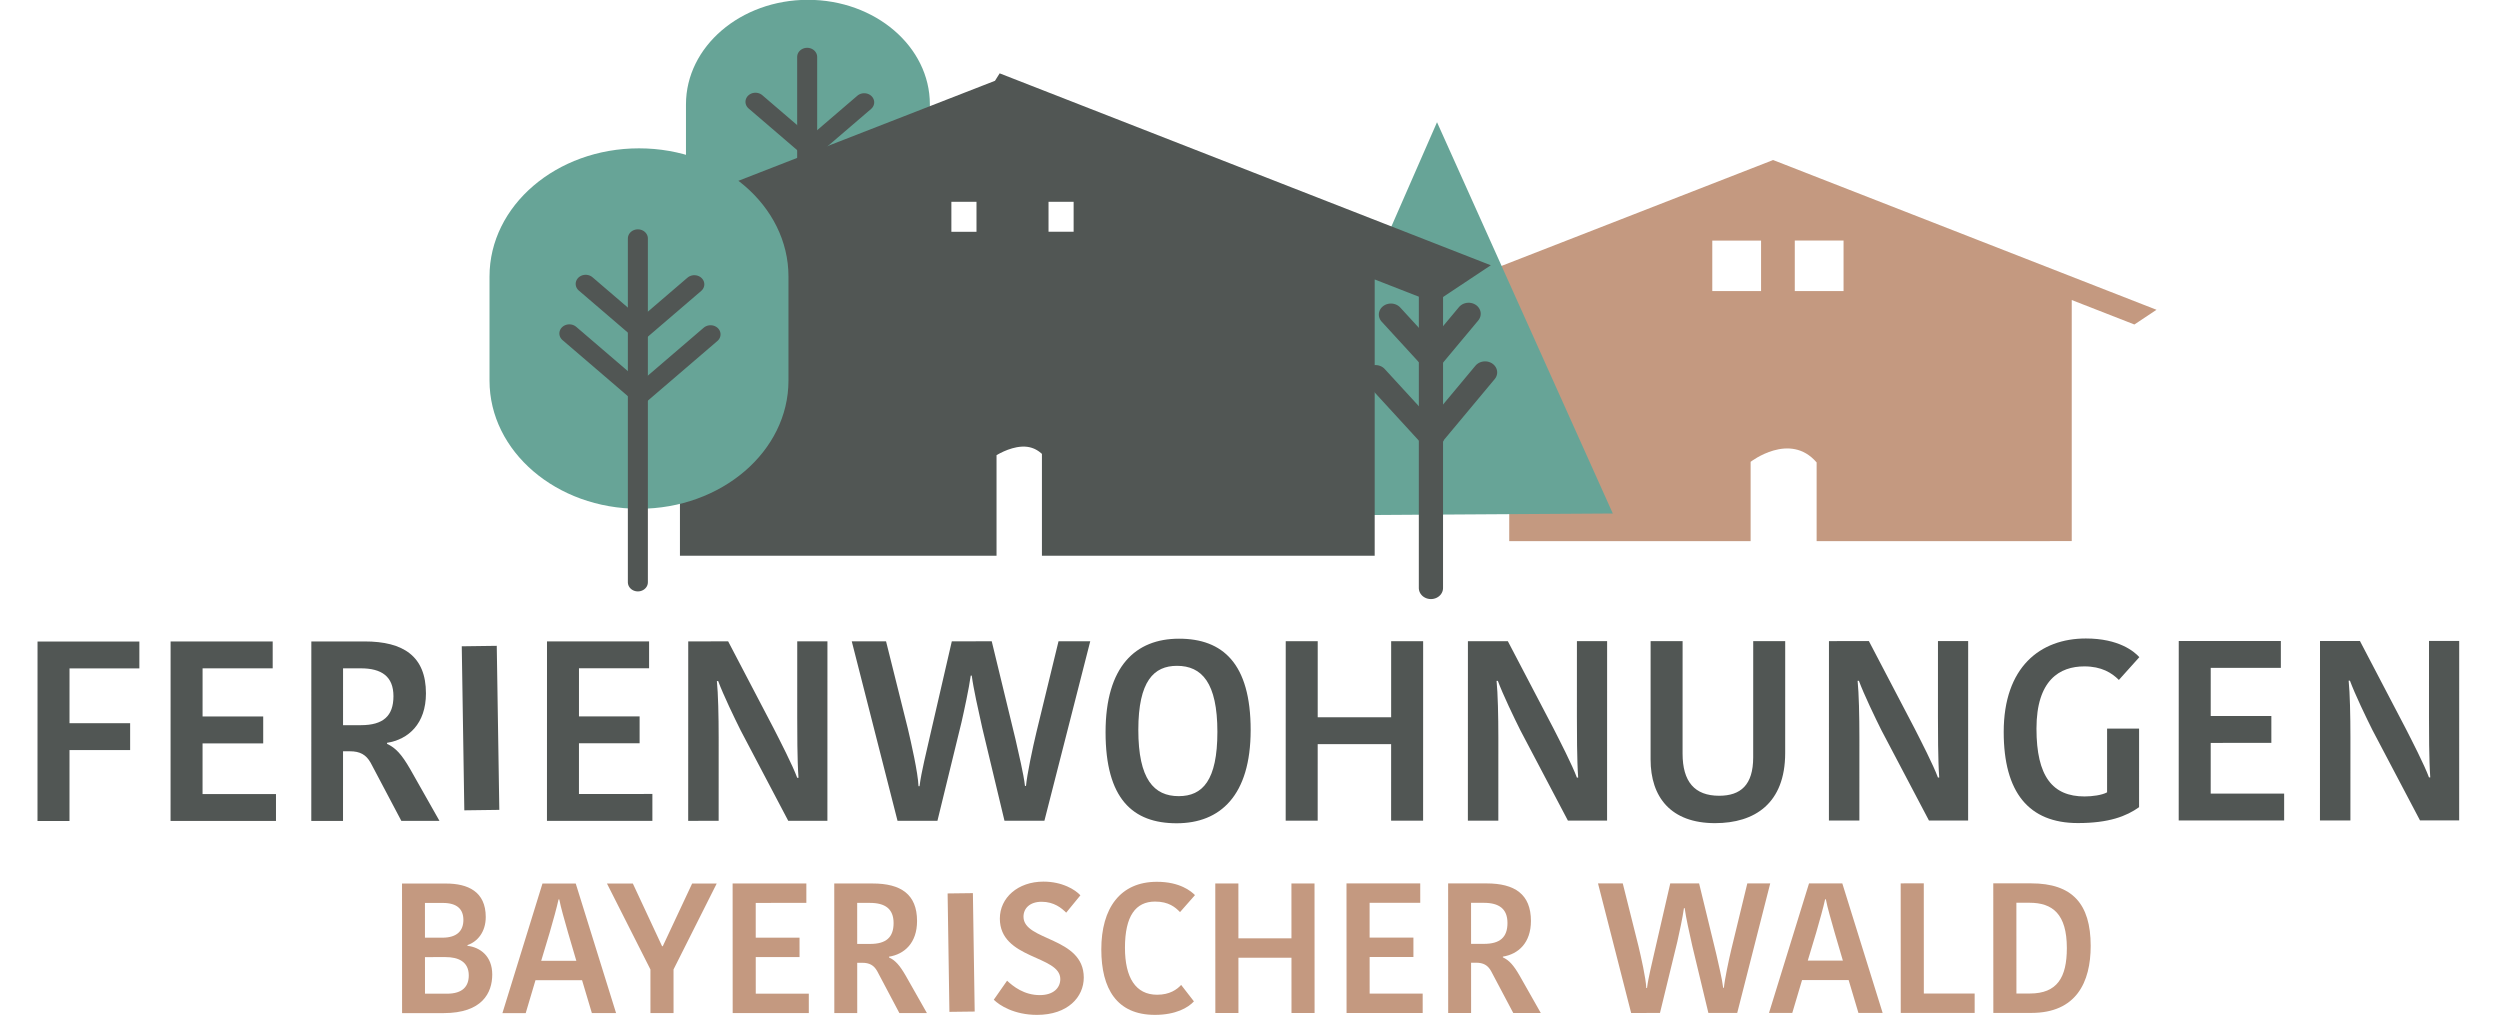 <?xml version="1.0" encoding="utf-8"?>
<!-- Generator: Adobe Illustrator 16.0.0, SVG Export Plug-In . SVG Version: 6.00 Build 0)  -->
<!DOCTYPE svg PUBLIC "-//W3C//DTD SVG 1.1//EN" "http://www.w3.org/Graphics/SVG/1.1/DTD/svg11.dtd">
<svg version="1.1" id="Ebene_1" xmlns:serif="http://www.serif.com/"
	 xmlns="http://www.w3.org/2000/svg" xmlns:xlink="http://www.w3.org/1999/xlink" x="0px" y="0px" width="841.889px"
	 height="342.229px" viewBox="0 125.313 841.889 342.229" enable-background="new 0 125.313 841.889 342.229" xml:space="preserve">
<g transform="matrix(4.741,0.015,-0.017,4.322,405.472,-403.036)">
	<path fill="#C49980" d="M45.943,144.764l-3.464,0.012l-0.014-3.933l3.464-0.012L45.943,144.764z M40.084,144.785l-3.465,0.012
		l-0.014-3.933l3.465-0.012L40.084,144.785z M40.883,134.565l-0.013,0.023l-23.688,10.227l1.703,1.086l3.31-1.43l0.071,19.863
		l17.146-0.061l-0.022-6.18c0,0,2.785-2.385,4.688,0.032l0.022,6.131l18.121-0.065l-0.067-18.783l4.455,1.891l1.568-1.152
		L40.883,134.565z"/>
</g>
<g transform="matrix(1,-4.33681e-18,0,1,-697.075,31.239)">
	<g transform="matrix(4.384,0.014,-0.016,3.997,2508.7,134.862)">
		<path fill="#67A497" d="M-289.223,34.072l-13.365,0.139l-13.366,0.14l6.554-16.597l6.553-16.601l6.812,16.459L-289.223,34.072z"/>
	</g>
	<g transform="matrix(-0.016,3.997,4.384,0.014,2493.06,460.097)">
		<path fill="none" stroke="#515654" stroke-width="1.86" stroke-linecap="round" stroke-miterlimit="10" d="M-67.546-299.996
			l26.565,0.095"/>
	</g>
	<g transform="matrix(-2.952,-2.955,-3.241,2.691,2283.87,321.425)">
		<path fill="none" stroke="#515654" stroke-width="1.86" stroke-linecap="round" stroke-miterlimit="10" d="M189.444,168.367
			l4.786-0.202"/>
	</g>
	<g transform="matrix(2.821,-3.059,-3.356,-2.572,2330.51,381.62)">
		<path fill="none" stroke="#515654" stroke-width="1.86" stroke-linecap="round" stroke-miterlimit="10" d="M-137.142,227.878
			l4.804,0.234"/>
	</g>
	<g transform="matrix(-2.952,-2.955,-3.241,2.692,2276.59,380.819)">
		<path fill="none" stroke="#515654" stroke-width="1.86" stroke-linecap="round" stroke-miterlimit="10" d="M194.35,161.559
			l6.747-0.285"/>
	</g>
	<g transform="matrix(2.821,-3.06,-3.356,-2.572,2342.35,463.331)">
		<path fill="none" stroke="#515654" stroke-width="1.86" stroke-linecap="round" stroke-miterlimit="10" d="M-128.145,238.878
			l6.774,0.33"/>
	</g>
</g>
<g transform="matrix(5.583,0.018,-0.02,5.09,-383.647,-205.106)">
	<g transform="matrix(0.567,0,0,0.567,210.047,67.572)">
		<path fill="#67A497" d="M-175.799,16.718c0.024,6.737,5.852,12.177,13.017,12.152c7.164-0.026,12.953-5.508,12.929-12.245
			l-0.035-9.912c-0.024-6.737-5.852-12.178-13.016-12.153c-7.165,0.026-12.954,5.508-12.929,12.246L-175.799,16.718z"/>
	</g>
	<g transform="matrix(0,0.649,0.649,0,267.144,90.623)">
		<path fill="none" stroke="#515654" stroke-width="1.86" stroke-linecap="round" stroke-miterlimit="10" d="M-34.449-230.348
			L1.21-230.22"/>
	</g>
	<g transform="matrix(-0.492,-0.422,-0.422,0.492,228.015,64.699)">
		<path fill="none" stroke="#515654" stroke-width="1.86" stroke-linecap="round" stroke-miterlimit="10" d="M119.371,121.938
			l6.933-0.294"/>
	</g>
	<g transform="matrix(0.492,-0.422,-0.422,-0.492,238.956,78.942)">
		<path fill="none" stroke="#515654" stroke-width="1.86" stroke-linecap="round" stroke-miterlimit="10" d="M-137.222,127.031
			l6.929,0.343"/>
	</g>
</g>
<g transform="matrix(5.583,0.018,-0.02,5.09,-737.019,-583.049)">
	<path fill="#515654" stroke="#515654" stroke-width="1.95" stroke-miterlimit="10" d="M198.3,154.775l-3.464,0.012l-0.014-3.933
		l3.464-0.012L198.3,154.775z M192.441,154.796l-3.465,0.012l-0.014-3.934l3.465-0.012L192.441,154.796z M193.241,144.575
		l-0.013,0.023l-23.688,10.227l1.703,1.086l3.31-1.43l0.071,19.863l17.146-0.061l-0.022-6.18c0,0,2.785-2.385,4.688,0.032
		l0.022,6.132l18.121-0.065l-0.067-18.783l4.455,1.891l1.568-1.151L193.241,144.575z"/>
</g>
<g transform="matrix(5.583,0.018,-0.02,5.09,-591.548,-19.613)">
	<g transform="matrix(0.695,0,0,0.695,204.494,65.638)">
		<path fill="#67A497" d="M-99.024-17.932C-99-11.195-93.172-5.755-86.008-5.78c7.164-0.026,12.953-5.507,12.929-12.245
			l-0.035-9.912c-0.024-6.737-5.852-12.178-13.016-12.153c-7.165,0.026-12.954,5.508-12.929,12.246L-99.024-17.932z"/>
	</g>
	<g transform="matrix(0,0.649,0.649,0,267.144,90.623)">
		<path fill="none" stroke="#515654" stroke-width="1.86" stroke-linecap="round" stroke-miterlimit="10" d="M-72.242-188.84
			l35.05,0.126"/>
	</g>
	<g transform="matrix(-0.492,-0.422,-0.422,0.492,228.015,64.699)">
		<path fill="none" stroke="#515654" stroke-width="1.86" stroke-linecap="round" stroke-miterlimit="10" d="M112.462,66.229
			l6.932-0.293"/>
	</g>
	<g transform="matrix(-0.492,-0.422,-0.422,0.492,226.035,73.958)">
		<path fill="none" stroke="#515654" stroke-width="1.86" stroke-linecap="round" stroke-miterlimit="10" d="M115.199,58.306
			l9.018-0.382"/>
	</g>
	<g transform="matrix(0.492,-0.422,-0.422,-0.492,238.956,78.942)">
		<path fill="none" stroke="#515654" stroke-width="1.86" stroke-linecap="round" stroke-miterlimit="10" d="M-81.111,128.697
			l6.929,0.343"/>
	</g>
	<g transform="matrix(0.492,-0.422,-0.422,-0.492,240.27,92.487)">
		<path fill="none" stroke="#515654" stroke-width="1.86" stroke-linecap="round" stroke-miterlimit="10" d="M-73.293,140.907
			l9.015,0.447"/>
	</g>
</g>
<g id="Ebene-1" serif:id="Ebene 1">
</g>
<g transform="matrix(0.954,0.003,-0.003,0.87,-2181.5,1988.61)">
	<path fill="#C49980" d="M2446.092-1784.051l-0.001-0.286c3.516-1.301,6.439-5.102,6.418-10.895
		c-0.035-9.874-6.372-12.927-14.07-12.9l-15.526,0.056l0.179,50.153l14.678-0.053c13.57-0.048,17.128-7.861,17.102-15.016
		C2454.846-1780.076,2450.594-1783.496,2446.092-1784.051z M2444.62-1794.062c0.015,4.148-2.192,6.875-7.41,6.893l-6.134,0.022
		l-0.048-13.45l6.329-0.023C2442.313-1800.637,2444.605-1798.285,2444.62-1794.062z M2438.918-1765.495l-7.764,0.028l-0.051-14.166
		l7.306-0.026c4.372-0.016,8.16,1.69,8.179,7.053C2446.603-1768.454,2444.527-1765.515,2438.918-1765.495z"/>
	<path fill="#C49980" d="M2475.101-1789.306c1.156-4.442,2.506-9.81,3.083-12.817l0.26-0.001c0.536,3.144,1.924,8.148,3.178,13.007
		l2.909,10.721l-12.394,0.044L2475.101-1789.306z M2472.489-1808.255l-13.976,50.203l8.22-0.029l3.41-12.748l16.439-0.059
		l3.504,12.723l8.543-0.031l-14.398-50.102L2472.489-1808.255z"/>
	<path fill="#C49980" d="M2533.999-1808.475l-15.143,33.32l0.061,16.887l-8.154,0.029l-0.06-16.887l-15.45-33.211l9.135-0.033
		l10.392,24.217l0.26-0.001l10.285-24.291L2533.999-1808.475z"/>
	<path fill="#C49980" d="M2566.665-1758.438l-0.027-7.514l-18.723,0.067l-0.051-14.166l15.46-0.055l-0.027-7.513l-15.46,0.055
		l-0.048-13.45l17.874-0.064l-0.027-7.51l-26.028,0.093l0.18,50.153L2566.665-1758.438z"/>
	<path fill="#C49980" d="M2575.487-1808.623l0.18,50.153l8.089-0.029l-0.07-19.461l1.758-0.006c2.544-0.009,4.115,0.916,5.298,3.2
		l7.886,16.215l9.718-0.035l-7.553-14.497c-2.169-4.072-3.674-5.854-5.895-6.99l-0.001-0.286c5.408-0.95,9.894-5.331,9.863-13.847
		c-0.037-10.373-5.791-14.5-15.706-14.465L2575.487-1808.623z M2583.603-1801.142l4.5-0.016c5.35-0.019,8.357,2.261,8.376,7.77
		s-2.581,8.094-8.256,8.115l-4.564,0.016L2583.603-1801.142z"/>
	
		<rect x="2615.309" y="-1806.621" transform="matrix(-1 0.017 -0.017 -1 5209.811 -3610.309)" fill="#C49980" width="8.922" height="45.832"/>
	<path fill="#C49980" d="M2648.176-1765.672c-5.544,0.02-9.407-3.329-11.566-5.539l-4.67,7.385
		c1.965,2.139,7.196,5.841,15.286,5.812c10.893-0.039,16.478-6.997,16.451-14.51c-0.057-15.809-21.318-14.018-21.351-23.461
		c-0.012-3.294,2.263-5.803,6.374-5.818c4.435-0.016,7.117,2.476,8.69,4.19l4.998-6.743c-1.898-2.212-6.411-5.272-13.066-5.249
		c-8.998,0.032-15.371,6.281-15.342,14.362c0.057,15.813,21.38,14.091,21.413,23.32
		C2655.405-1768.488,2653.003-1765.689,2648.176-1765.672z"/>
	<path fill="#C49980" d="M2669.835-1783.419c0.054,15.165,5.503,25.305,19.006,25.257c7.371-0.026,11.73-2.832,13.744-5.271
		l-4.523-6.35c-1.492,1.794-4.029,3.808-8.464,3.824c-7.57,0.027-11.375-6.543-11.417-18.133
		c-0.044-12.306,3.718-17.9,10.568-17.924c4.828-0.017,7.182,2.193,8.822,4.047l5.26-6.602c-1.312-1.426-5.238-5.132-13.456-5.102
		C2676.46-1809.629,2669.778-1799.446,2669.835-1783.419z"/>
	<path fill="#C49980" d="M2736.865-1809.201l0.076,21.248l-18.723,0.067l-0.076-21.248l-8.154,0.029l0.179,50.153l8.154-0.029
		l-0.076-21.393l18.723-0.067l0.077,21.393l8.151-0.029l-0.179-50.153L2736.865-1809.201z"/>
	<path fill="#C49980" d="M2783.355-1759.214l-0.027-7.514l-18.72,0.067l-0.051-14.166l15.46-0.055l-0.027-7.514l-15.46,0.055
		l-0.048-13.45l17.875-0.064l-0.027-7.51l-26.03,0.093l0.18,50.153L2783.355-1759.214z"/>
	<path fill="#C49980" d="M2792.178-1809.399l0.179,50.153l8.088-0.029l-0.07-19.461l1.762-0.006c2.544-0.009,4.115,0.916,5.295,3.2
		l7.888,16.215l9.718-0.035l-7.552-14.497c-2.169-4.072-3.674-5.854-5.896-6.99l-0.001-0.286c5.409-0.95,9.894-5.331,9.863-13.847
		c-0.037-10.373-5.79-14.5-15.706-14.465L2792.178-1809.399z M2800.292-1801.918l4.501-0.016c5.349-0.019,8.36,2.261,8.38,7.77
		c0.02,5.509-2.581,8.094-8.257,8.115l-4.567,0.016L2800.292-1801.918z"/>
	<path fill="#C49980" d="M2862.25-1769.156c-0.143-3.793-1.935-12.226-2.797-16.158l-5.631-24.306l-8.741,0.031l11.854,50.111
		l10.177-0.036l6.032-27.568c0.642-3.151,1.858-9.378,2.303-13.031l0.26-0.001c0.402,3.434,1.731,9.799,2.726,14.588l5.768,25.952
		l10.177-0.036l11.495-50.195l-8.088,0.029l-5.519,25.345c-0.964,4.441-2.37,11.956-2.618,15.106l-0.261,0.001
		c-0.338-3.289-1.666-9.151-2.462-13.011l-6.163-27.38l-10.177,0.036l-5.644,27.35c-0.638,3.293-1.987,9.092-2.431,13.172
		L2862.25-1769.156z"/>
	<path fill="#C49980" d="M2922.183-1790.905c1.159-4.442,2.51-9.811,3.086-12.817l0.261-0.001c0.532,3.144,1.923,8.148,3.177,13.008
		l2.909,10.721l-12.394,0.044L2922.183-1790.905z M2919.572-1809.855l-13.974,50.204l8.219-0.029l3.41-12.748l16.44-0.059
		l3.501,12.723l8.546-0.031l-14.399-50.102L2919.572-1809.855z"/>
	<path fill="#C49980" d="M2951.926-1809.97l0.179,50.153l26.092-0.093l-0.027-7.514l-17.938,0.064L2960.08-1810L2951.926-1809.97z"
		/>
	<path fill="#C49980" d="M2984.787-1759.935l13.437-0.048c15.786-0.057,20.895-11.881,20.845-26.047
		c-0.059-16.312-6.61-24.157-21.09-24.105l-13.372,0.048L2984.787-1759.935z M2992.788-1802.606l4.63-0.017
		c8.154-0.029,13.192,4.318,13.239,17.481c0.041,11.448-3.392,17.613-12.981,17.648l-4.762,0.017L2992.788-1802.606z"/>
</g>
<g transform="matrix(1.321,0.004,-0.005,1.205,-3606.65,2145.27)">
	<path fill="#515654" d="M2742.446-1455.979l-0.071-19.82l15.457-0.055l-0.027-7.513l-15.457,0.055l-0.055-15.31l17.806-0.064
		l-0.027-7.511l-25.96,0.093l0.179,50.154L2742.446-1455.979z"/>
	<path fill="#515654" d="M2795.085-1456.168l-0.027-7.513l-18.72,0.067l-0.051-14.166l15.46-0.055l-0.027-7.514l-15.459,0.055
		l-0.048-13.45l17.872-0.064l-0.027-7.511l-26.026,0.093l0.179,50.154L2795.085-1456.168z"/>
	<path fill="#515654" d="M2803.908-1506.354l0.179,50.154l8.088-0.029l-0.07-19.462l1.762-0.006
		c2.544-0.009,4.112,0.916,5.294,3.199l7.885,16.215l9.718-0.035l-7.552-14.498c-2.167-4.071-3.674-5.854-5.896-6.99l-0.001-0.286
		c5.411-0.949,9.897-5.331,9.866-13.847c-0.037-10.373-5.793-14.501-15.707-14.465L2803.908-1506.354z M2812.022-1498.872
		l4.501-0.016c5.349-0.019,8.356,2.261,8.376,7.77c0.02,5.509-2.581,8.095-8.253,8.115l-4.567,0.016L2812.022-1498.872z"/>
	
		<rect x="2843.729" y="-1504.355" transform="matrix(-1 0.018 -0.018 -1 5668.656 -3014.995)" fill="#515654" width="8.921" height="45.839"/>
	<path fill="#515654" d="M2891.038-1456.511l-0.027-7.513l-18.72,0.067l-0.051-14.166l15.46-0.055l-0.027-7.514l-15.46,0.055
		l-0.048-13.45l17.872-0.064l-0.027-7.511l-26.026,0.093l0.179,50.154L2891.038-1456.511z"/>
	<path fill="#515654" d="M2907.661-1495.635c1.32,3.857,4.212,10.358,5.791,13.787l12.221,25.213l9.981-0.036l-0.18-50.154
		l-7.698,0.028l0.075,21.105c0.013,3.721,0.043,12.093,0.388,17.028l-0.327,0.001c-1.184-3.503-4.472-10.429-6.049-13.786
		l-11.699-24.285l-10.177,0.036l0.179,50.154l7.764-0.028l-0.083-23.182c-0.022-6.081-0.176-12.378-0.515-15.881L2907.661-1495.635z
		"/>
	<path fill="#515654" d="M2958.841-1466.414c-0.142-3.793-1.935-12.227-2.796-16.158l-5.631-24.306l-8.741,0.031l11.854,50.112
		l10.177-0.036l6.033-27.569c0.642-3.151,1.857-9.377,2.302-13.031l0.261-0.001c0.402,3.433,1.731,9.799,2.726,14.587l5.769,25.952
		l10.177-0.036l11.495-50.196l-8.088,0.029l-5.519,25.345c-0.96,4.441-2.37,11.956-2.618,15.106l-0.261,0.001
		c-0.338-3.289-1.666-9.151-2.462-13.01l-6.163-27.381l-10.177,0.036l-5.644,27.351c-0.639,3.292-1.987,9.091-2.431,13.172
		L2958.841-1466.414z"/>
	<path fill="#515654" d="M3014.819-1482.355c-0.049-13.664,3.913-17.901,9.783-17.922c6.33-0.023,10.326,4.687,10.375,18.422
		c0.049,13.595-3.721,17.973-9.786,17.995C3018.862-1463.838,3014.868-1468.547,3014.819-1482.355z M3043.456-1482.385
		c-0.067-18.603-7.202-25.516-18.356-25.476c-11.091,0.04-18.695,7.794-18.629,26.181c0.067,18.603,7.007,25.444,18.226,25.404
		C3035.784-1456.316,3043.521-1464.071,3043.456-1482.385z"/>
	<path fill="#515654" d="M3079.177-1507.339l0.076,21.25l-18.72,0.067l-0.076-21.25l-8.155,0.029l0.179,50.154l8.155-0.029
		l-0.077-21.394l18.72-0.067l0.077,21.394l8.155-0.029l-0.18-50.154L3079.177-1507.339z"/>
	<path fill="#515654" d="M3106.417-1496.346c1.318,3.857,4.212,10.358,5.788,13.787l12.224,25.213l9.981-0.036l-0.179-50.154
		l-7.698,0.028l0.075,21.105c0.013,3.721,0.043,12.093,0.388,17.028l-0.327,0.001c-1.187-3.503-4.472-10.429-6.049-13.786
		l-11.699-24.285l-10.177,0.036l0.18,50.154l7.764-0.028l-0.083-23.182c-0.022-6.081-0.176-12.378-0.515-15.881L3106.417-1496.346z"
		/>
	<path fill="#515654" d="M3162.956-1464.426c-6.263,0.022-9.343-3.901-9.371-11.77l-0.112-31.409l-8.154,0.029l0.118,33.053
		c0.038,10.517,5.218,17.796,16.503,17.755c10.111-0.036,17.852-5.572,17.802-19.667l-0.112-31.265l-8.154,0.029l0.116,32.481
		C3171.621-1467.461,3168.434-1464.446,3162.956-1464.426z"/>
	<path fill="#515654" d="M3198.456-1496.676c1.317,3.857,4.212,10.358,5.788,13.787l12.223,25.213l9.982-0.036l-0.179-50.154
		l-7.698,0.028l0.076,21.105c0.013,3.721,0.043,12.093,0.387,17.028l-0.327,0.001c-1.187-3.503-4.473-10.429-6.049-13.786
		l-11.699-24.285l-10.177,0.036l0.179,50.154l7.764-0.028l-0.083-23.182c-0.022-6.081-0.176-12.378-0.515-15.881L3198.456-1496.676z
		"/>
	<path fill="#515654" d="M3256.273-1508.688c-11.678,0.042-20.912,8.088-20.847,26.189c0.061,16.884,6.486,25.446,19.009,25.401
		c7.959-0.028,12.387-1.974,15.575-4.49l-0.079-21.966l-8.154,0.029l0.064,17.815c-1.304,0.793-3.781,1.161-5.737,1.168
		c-8.155,0.029-12.282-5.537-12.33-18.918c-0.049-13.594,5.874-17.405,12.134-17.427c4.372-0.016,6.986,1.763,8.821,3.758
		l5.194-6.385C3268.615-1505.085,3264.688-1508.719,3256.273-1508.688z"/>
	<path fill="#515654" d="M3307.009-1458l-0.027-7.513l-18.724,0.067l-0.051-14.166l15.46-0.055l-0.027-7.514l-15.46,0.055
		l-0.048-13.45l17.876-0.064l-0.027-7.511l-26.029,0.093l0.179,50.154L3307.009-1458z"/>
	<path fill="#515654" d="M3323.632-1497.124c1.317,3.857,4.211,10.358,5.791,13.787l12.221,25.213l9.981-0.036l-0.179-50.154
		l-7.698,0.028l0.076,21.105c0.013,3.721,0.043,12.093,0.388,17.028l-0.327,0.001c-1.187-3.503-4.472-10.429-6.052-13.786
		l-11.696-24.285l-10.177,0.036l0.179,50.154l7.761-0.028l-0.083-23.182c-0.022-6.081-0.173-12.378-0.512-15.881L3323.632-1497.124z
		"/>
</g>
</svg>
